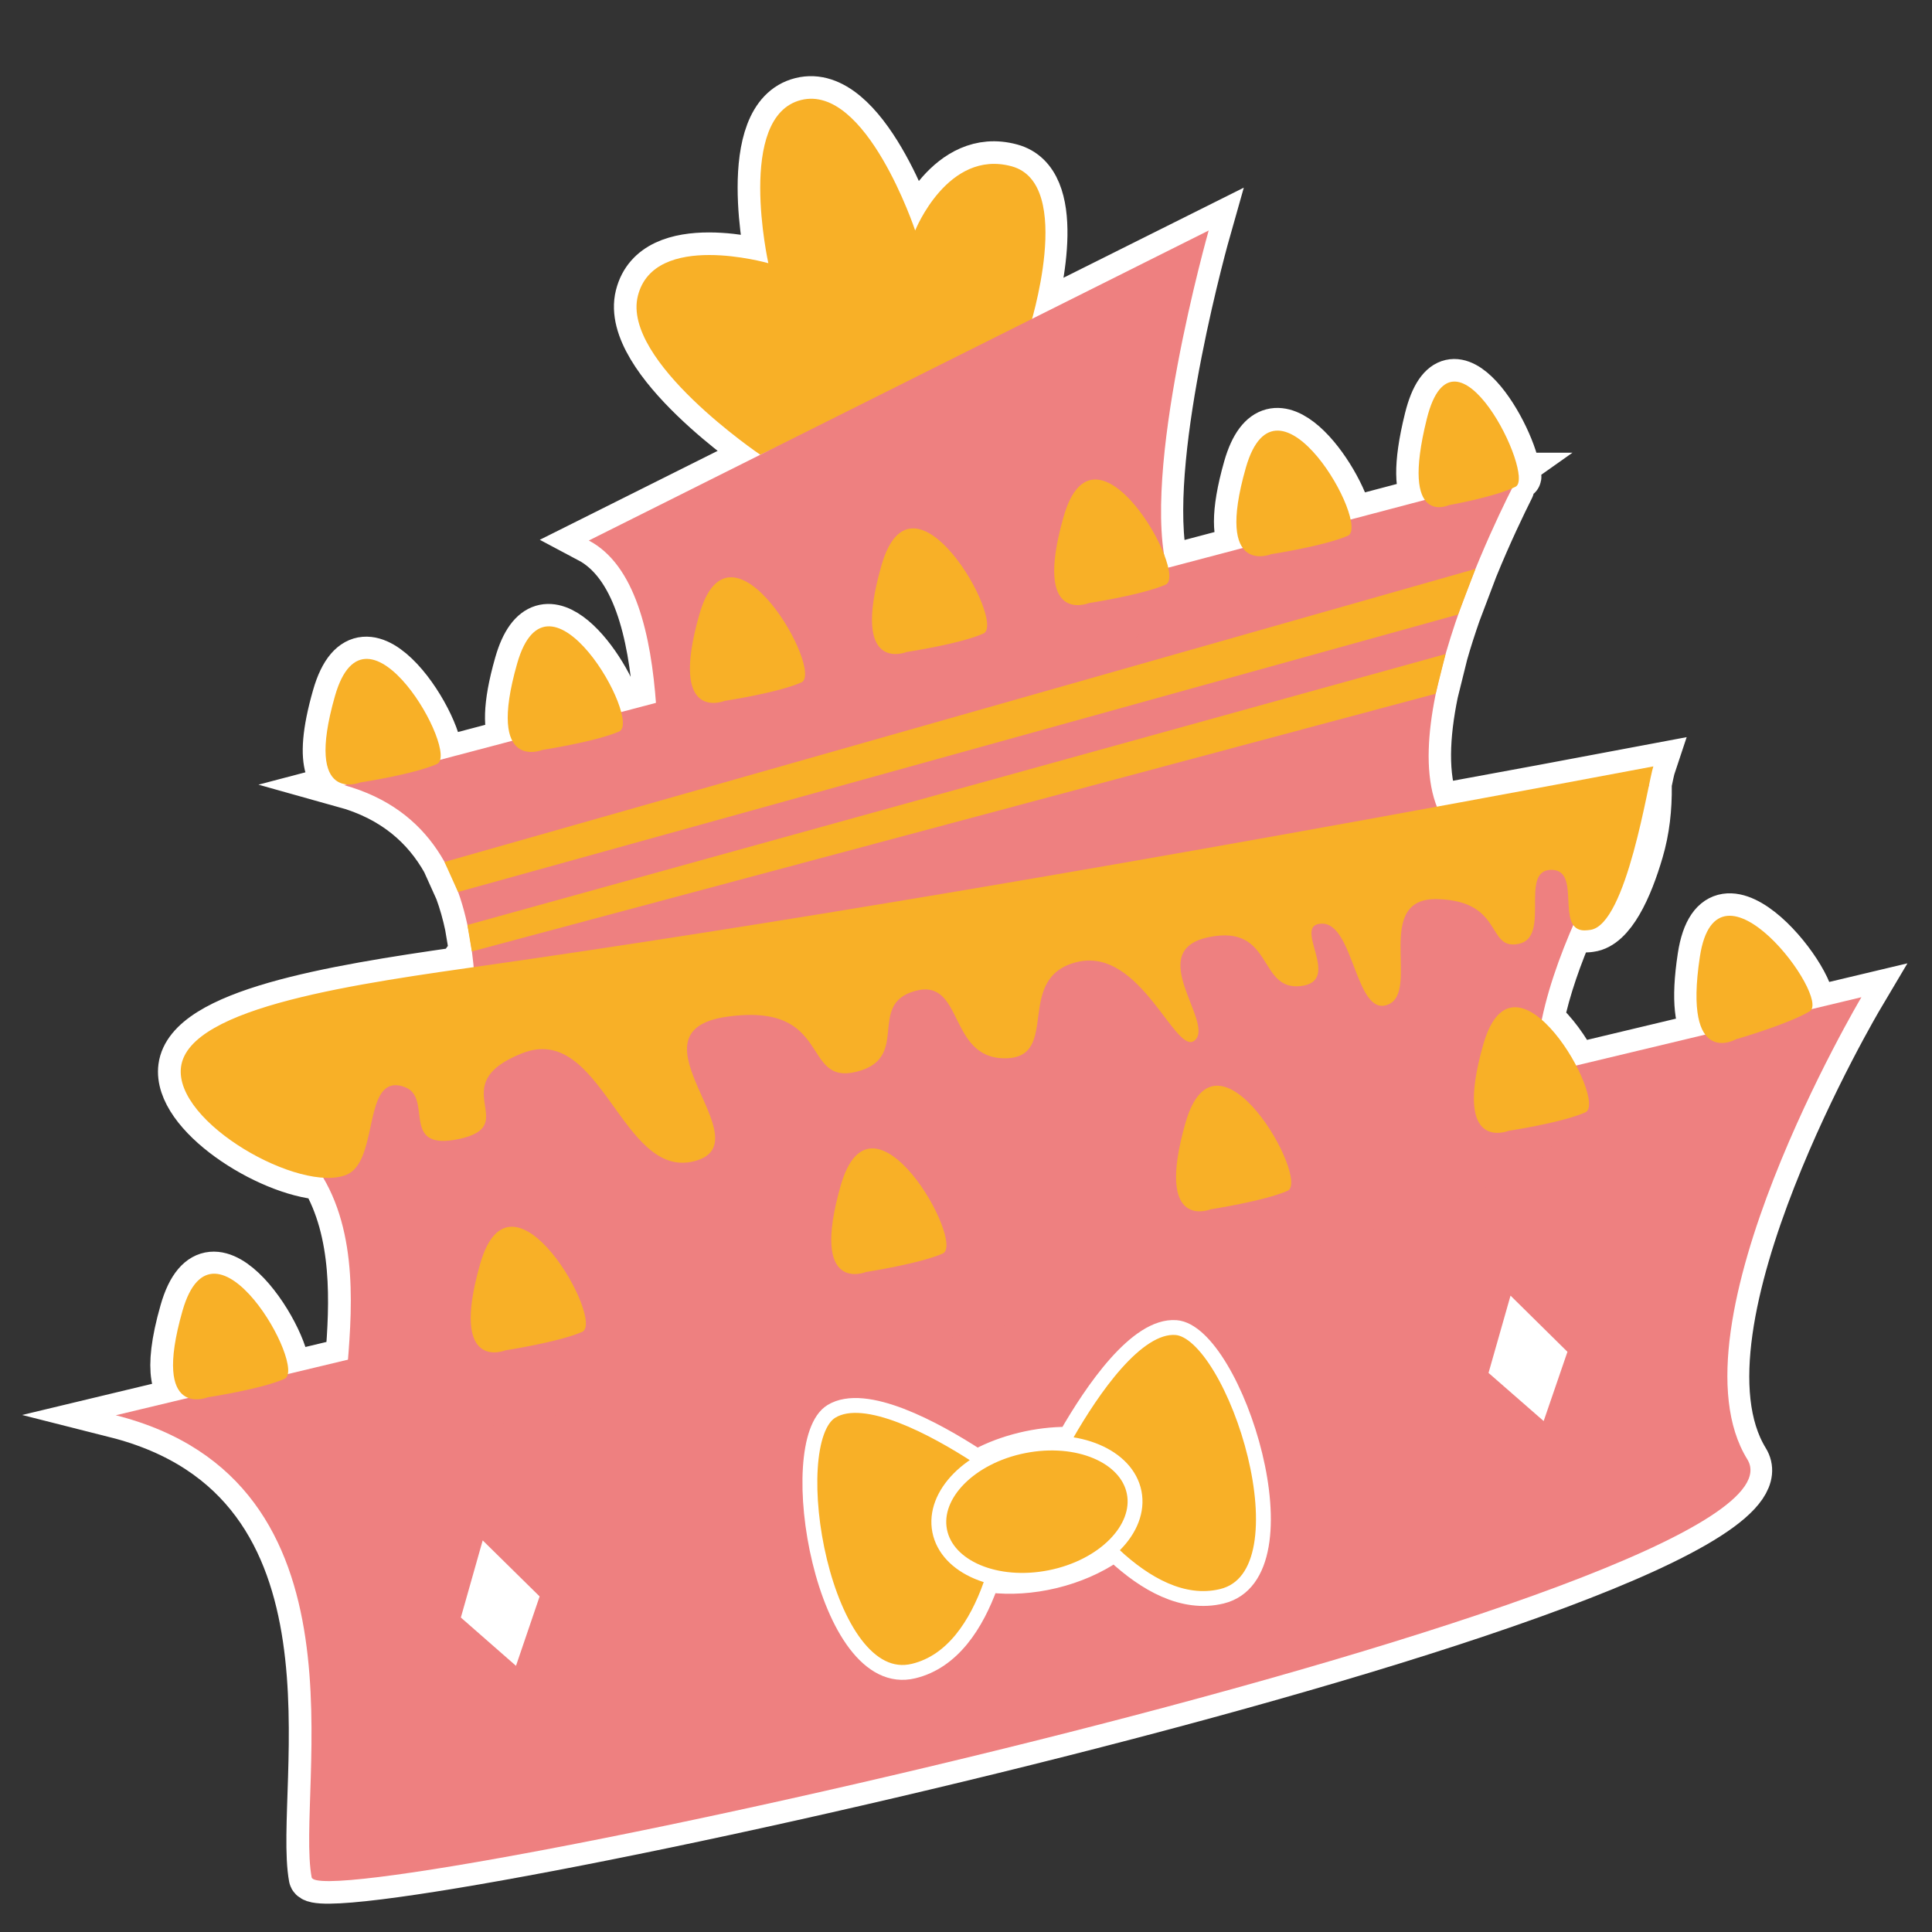 <?xml version="1.0" encoding="utf-8"?>
<!-- Generator: Adobe Illustrator 28.2.0, SVG Export Plug-In . SVG Version: 6.00 Build 0)  -->
<svg version="1.1" id="Calque_1" xmlns="http://www.w3.org/2000/svg" xmlns:xlink="http://www.w3.org/1999/xlink" x="0px" y="0px"
	 viewBox="0 0 130 130" style="enable-background:new 0 0 130 130;" xml:space="preserve">
<rect x="0" y="0" width="130" height="130" fill="#333333" stroke="none"/>
<style type="text/css">
	.st0{fill:none;stroke:#FFFFFF;stroke-width:3;stroke-miterlimit:10;}
	.st1{fill:#F8B027;}
	.st2{fill:#EE8080;}
	.st3{fill:#F8B027;stroke:#FFFFFF;stroke-miterlimit:10;}
	.st4{fill:none;stroke:#FFFFFF;stroke-miterlimit:10;}
	.st5{fill:#FFFFFF;}
</style>
<path class="st0" d="M125.25,67.1l-3.36,0.8c0.8-1.49-6.4-10.84-7.51-3.53c-0.47,3.07-0.15,4.55,0.38,5.24l-8.71,2.08
	c-0.59-1.13-1.43-2.31-2.31-3.07c0.43-2.1,1.22-4.31,2.13-6.4c0.08,0.12,0.18,0.21,0.31,0.28c0.28,0.14,0.6,0.09,0.84,0.06
	c1.52-0.2,2.68-2.77,3.41-5.27c0.42-1.42,0.58-2.91,0.56-4.39l0-0.08l-0.02,0c0.13-0.63,0.23-1.09,0.29-1.27
	c-5.08,0.96-9.92,1.86-14.57,2.71c-0.79-2.03-0.66-4.77-0.07-7.63l0.65-2.62c0.26-0.92,0.56-1.84,0.87-2.73l1.14-3.01
	c0.97-2.38,1.92-4.34,2.46-5.42c0.08-0.04-1.31-1.33-1.24-1.37c0.18-0.09,2,1,1.68,0.5c0-0.01,0.01-0.02,0.01-0.02l-0.01,0
	c-0.24-2.6-4.59-10.2-6.18-3.81c-0.82,3.3-0.61,4.81-0.13,5.47l-5,1.32c-0.59-2.83-5.29-9.65-7.05-3.5c-0.91,3.2-0.72,4.71-0.2,5.41
	l-5.03,1.33c-0.06-0.26-0.15-0.55-0.27-0.86c-1.16-7.19,3-21.83,3-21.83l-11.89,5.94c0.6-2.19,2.25-9.28-1.38-10.26
	c-4.3-1.17-6.49,4.32-6.49,4.32s-3.29-9.88-7.68-8.78s-2.2,10.98-2.2,10.98s-7.68-2.2-8.78,2.2c-1.1,4.39,8.24,10.7,8.24,10.7
	l-11.54,5.77c3.08,1.63,4.16,6.19,4.52,10.93l-2.35,0.62c-0.77-2.95-5.28-9.28-7-3.27c-0.84,2.93-0.74,4.44-0.32,5.21l-4.86,1.28
	c0.51-1.87-5.11-11.17-7.08-4.29c-1.42,4.95-0.17,5.87,0.81,5.95l-0.19,0.05c3.34,0.93,5.44,2.83,6.75,5.16l0,0l0.88,1.95
	c0.28,0.76,0.5,1.55,0.67,2.35l0.29,1.72c-0.35,0.48-0.53,0.73-0.88,1.21c-8.44,1.21-18.2,2.81-18.69,6.57
	c-0.42,3.23,5.82,7.2,9.55,7.44c2.21,3.73,1.99,8.48,1.68,12.26l-4.05,0.97c0.43-1.96-5.13-11.08-7.08-4.25
	c-1.22,4.26-0.46,5.53,0.39,5.86l-4.88,1.17c17.56,4.44,12.08,25.16,13.17,31.09c0.53,2.87,102.09-19.24,96.6-28.13
	C112.07,89.31,125.25,67.1,125.25,67.1z"/>
<g>
	<path class="st1" d="M51.16,30.6l18.1-8.5c0,0,3.11-9.74-1.19-10.91c-4.3-1.17-6.49,4.32-6.49,4.32s-3.29-9.88-7.68-8.78
		s-2.2,10.98-2.2,10.98s-7.68-2.2-8.78,2.2C41.82,24.29,51.16,30.6,51.16,30.6z"/>
	<g>
		<path class="st2" d="M7.79,95.23L125.25,67.1c0,0-13.17,22.2-7.68,31.09s-96.07,31-96.6,28.13
			C19.86,120.39,25.35,99.67,7.79,95.23z"/>
		<path class="st2" d="M13.28,73.69l97.7-20.86c0,0-11.08,16.47-6.46,23.05c4.62,6.59-80.8,22.99-81.25,20.86
			C22.34,92.35,28.05,76.98,13.28,73.69z"/>
		<path class="st2" d="M23.16,52.83l79.04-20.86c0,0-8.86,16.47-5.17,23.05s-64.64,22.99-65,20.86
			C31.28,71.49,34.98,56.13,23.16,52.83z"/>
		<path class="st2" d="M39.62,36.37l41.71-20.86c0,0-4.68,16.47-2.73,23.05c1.95,6.59-34.12,22.99-34.31,20.86
			C43.91,55.03,45.86,39.66,39.62,36.37z"/>
	</g>
	<path class="st1" d="M13.98,94.02c0,0-3.81,1.56-1.7-5.82s8.45,3.89,6.86,4.58C17.55,93.48,13.98,94.02,13.98,94.02"/>
	<path class="st1" d="M34.01,90.86c0,0-3.81,1.56-1.7-5.82s8.45,3.89,6.86,4.58C37.59,90.31,34.01,90.86,34.01,90.86"/>
	<path class="st1" d="M58.27,85.59c0,0-3.81,1.56-1.7-5.82c2.11-7.38,8.45,3.89,6.86,4.58C61.84,85.04,58.27,85.59,58.27,85.59"/>
	<path class="st1" d="M24.24,52.65c0,0-3.81,1.56-1.7-5.82s8.45,3.89,6.86,4.58C27.81,52.11,24.24,52.65,24.24,52.65"/>
	<path class="st1" d="M36.5,50.46c0,0-3.81,1.56-1.7-5.82s8.45,3.89,6.86,4.58C40.07,49.91,36.5,50.46,36.5,50.46"/>
	<path class="st1" d="M48.76,47.16c0,0-3.81,1.56-1.7-5.82c2.11-7.38,8.45,3.89,6.86,4.58C52.33,46.62,48.76,47.16,48.76,47.16"/>
	<path class="st1" d="M61.01,43.87c0,0-3.81,1.56-1.7-5.82s8.45,3.89,6.86,4.58C64.59,43.33,61.01,43.87,61.01,43.87"/>
	<path class="st1" d="M73.27,40.58c0,0-3.81,1.56-1.7-5.82c2.11-7.38,8.45,3.89,6.86,4.58C76.85,40.03,73.27,40.58,73.27,40.58"/>
	<path class="st1" d="M85.53,37.29c0,0-3.81,1.56-1.7-5.82c2.11-7.38,8.45,3.89,6.86,4.58C89.1,36.74,85.53,37.29,85.53,37.29"/>
	<path class="st1" d="M97.49,33.99c0,0-3.32,1.56-1.48-5.82s7.35,3.89,5.97,4.58S97.49,33.99,97.49,33.99"/>
	<path class="st1" d="M81.47,81.37c0,0-3.81,1.56-1.7-5.82s8.45,3.89,6.86,4.58S81.47,81.37,81.47,81.37"/>
	<path class="st1" d="M101.51,76.09c0,0-3.81,1.56-1.7-5.82c2.11-7.38,8.45,3.89,6.86,4.58C105.08,75.55,101.51,76.09,101.51,76.09"
		/>
	<path class="st1" d="M116.81,69.93c0,0-3.58,2.04-2.43-5.55s8.87,2.78,7.39,3.67C120.28,68.93,116.81,69.93,116.81,69.93"/>
	<path class="st1" d="M12.18,71.79c0.54-4.09,12.03-5.62,20.86-6.88C49.97,62.49,75,58.4,111.25,51.57
		c-0.35,1.01-1.79,10.67-4.24,11c-0.24,0.03-0.55,0.08-0.84-0.06c-1.26-0.62,0.11-3.98-1.78-3.98c-2.2,0,0,4.53-2.2,4.98
		s-0.96-2.86-5.42-3.01c-4.46-0.16-1.17,6.19-3.36,7.09c-2.2,0.91-2.29-5.44-4.44-5.44c-2.15,0,1.45,3.87-1.45,4.2
		c-2.9,0.33-1.8-4.2-6.19-3.29c-4.39,0.91,0.37,5.69-0.91,6.92c-1.28,1.23-3.62-6.29-7.94-5.25s-1.03,6.48-4.87,6.48
		c-3.84,0-2.74-5.44-6.04-4.53c-3.29,0.91-0.23,4.53-3.96,5.44c-3.73,0.91-1.56-4.7-8.68-3.71c-7.12,0.99,2.64,8.51-2.24,9.73
		c-4.88,1.22-6.21-9.41-11.58-7.26c-5.37,2.14,0.12,4.86-4.27,5.77c-3.75,0.77-1.9-2.41-3.32-3.36c-0.07-0.05-0.56-0.33-1.07-0.26
		c-1.89,0.27-1.12,5.16-3.12,6.01C20.24,80.34,11.69,75.55,12.18,71.79z"/>
	<polygon class="st1" points="29.91,58 99.28,38.28 98.11,41.35 30.82,60.02 	"/>
	<polygon class="st1" points="31.45,62.24 97.27,44.01 96.6,46.68 31.75,64.02 	"/>
	<path class="st3" d="M79.13,89.33c-2.67-0.2-5.67,4.26-7.35,7.18c-0.98,0-2.03,0.12-3.1,0.38c-1.07,0.26-2.05,0.63-2.92,1.09
		c-2.82-1.83-7.54-4.41-9.82-3.01c-3.37,2.07-0.57,18.96,5.54,17.47c2.64-0.64,4.22-3.14,5.17-5.77c1.32,0.15,2.81,0.07,4.34-0.3
		c1.53-0.37,2.89-0.98,3.99-1.72c2.05,1.9,4.6,3.4,7.24,2.76C88.33,105.91,83.08,89.62,79.13,89.33z"/>
	
		<ellipse transform="matrix(0.981 -0.194 0.194 0.981 -18.437 15.513)" class="st4" cx="69.81" cy="101.68" rx="6.67" ry="4.52"/>
	<polygon class="st5" points="100.16,92.38 101.64,87.18 105.47,90.96 103.87,95.62 	"/>
	<polygon class="st5" points="31.01,108.84 32.48,103.65 36.31,107.42 34.72,112.09 	"/>
</g>
</svg>
